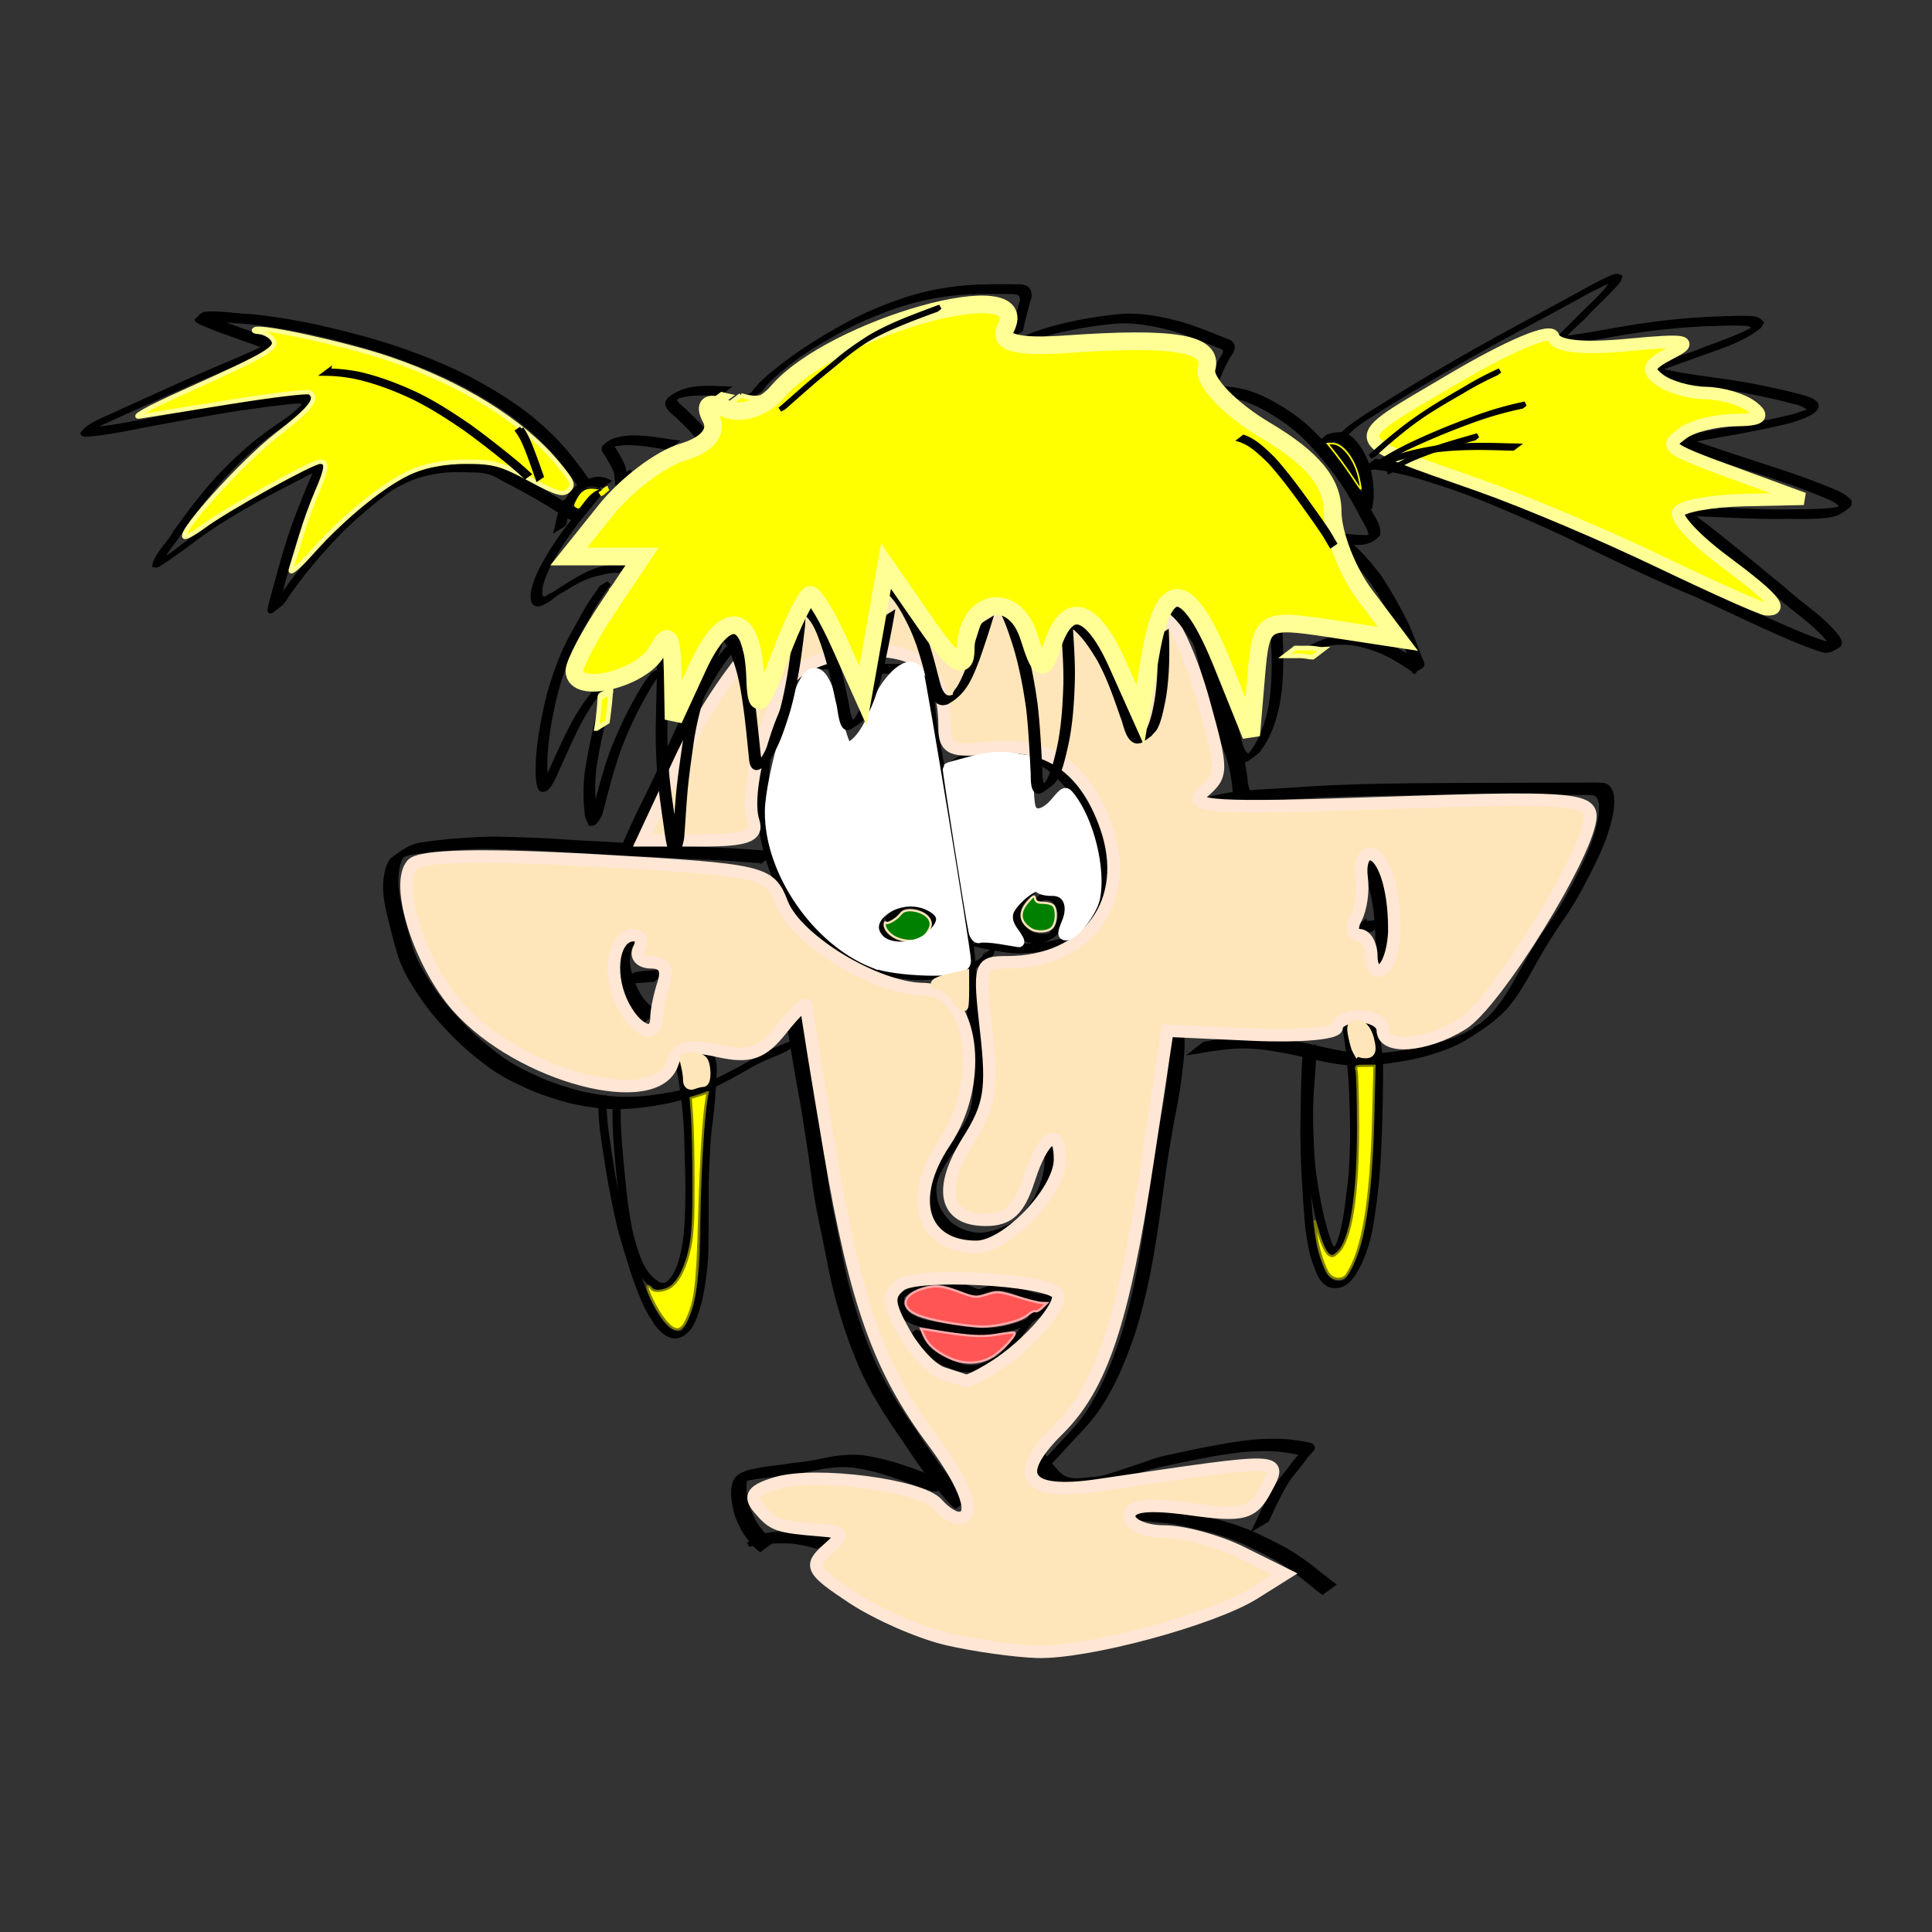 <svg xmlns="http://www.w3.org/2000/svg" viewBox="0 0 120 120" version="1.0"><rect x="0" y="0" width="120" height="120" fill="#333333" stroke="none"/><path d="M57.772 41.94c.05.424.065.852.1 1.281.054.554.1 1.107.17 1.656.064.563.179 1.116.283 1.67.11.583.21 1.167.324 1.745.125.633.245 1.266.35 1.905.1.688.204 1.376.324 2.059.12.693.234 1.39.359 2.084.12.713.239 1.426.344 2.139.14.733.239 1.466.314 2.209.064.733.15 1.46.194 2.199.015.548.04 1.092.095 1.64.045.33.06.658.115.987.054.274.114.554.17.833.054.329.069.668.084 1.007.02.379.03.758.04 1.137a8.75 8.75 0 01-.04 1.251 4.507 4.507 0 01-.26 1.267c-.189.488-.483.902-.762 1.316-.314.449-.648.868-.973 1.301-.314.45-.613.918-.832 1.446-.195.47-.18.958-.085 1.456.12.589.439 1.027.813 1.416.508.459 1.117.683 1.745.763.708.04 1.376-.204 2.024-.498.648-.35.773-.504 1.341-1.222.494-.668.803-1.45.968-2.304.094-.518.025-1.027-.07-1.535l.439-.284c.09.513.164 1.027.07 1.55-.165.858-.47 1.646-.963 2.314a6.594 6.594 0 01-2.194 1.805c-.653.294-1.321.533-2.029.488-.633-.084-1.242-.314-1.755-.773-.379-.393-.703-.842-.823-1.43-.095-.504-.12-.998.075-1.481.22-.529.514-.998.833-1.451.319-.434.658-.853.967-1.302.284-.408.578-.822.768-1.306.144-.399.234-.818.26-1.256.039-.42.069-.833.044-1.252a43.28 43.28 0 00-.04-1.137 9.702 9.702 0 00-.085-1.002c-.055-.28-.114-.553-.17-.833-.06-.324-.069-.658-.114-.987-.055-.548-.075-1.097-.095-1.645-.04-.738-.124-1.466-.19-2.199a27.235 27.235 0 00-.308-2.204c-.11-.713-.23-1.43-.35-2.139-.124-.698-.239-1.39-.358-2.089a70.405 70.405 0 01-.324-2.054 58.064 58.064 0 00-.35-1.9c-.114-.583-.214-1.167-.323-1.75-.105-.553-.22-1.107-.285-1.67-.07-.554-.114-1.102-.17-1.656-.04-.428-.054-.857-.104-1.281l.439-.284z" stroke="#000" stroke-width=".291"/><path d="M58.904 47.594c.448-.374.942-.623 1.46-.813a6.304 6.304 0 011.756-.349 6.243 6.243 0 012.034.27c.703.189 1.311.583 1.875 1.091.593.559 1.097 1.237 1.535 1.96.414.713.708 1.496.958 2.298.21.723.269 1.476.279 2.234a4.886 4.886 0 01-.31 2.01 4.37 4.37 0 01-1.216 1.535c-.688.574-1.44.868-2.258 1.052-.624.15-1.267.19-1.9.185-.534-.03-1.057-.12-1.586-.215-.289-.05-.578-.114-.867-.18l.424-.318c.289.065.573.134.867.184.524.095 1.047.185 1.576.21a8.106 8.106 0 001.9-.185c.328-.075.658-.15.972-.284.1-.04.2-.095.299-.14.095-.055.184-.124.284-.164.06-.025-.105.075-.155.11a4.345 4.345 0 001.217-1.526c.254-.633.349-1.297.32-2-.01-.753-.066-1.5-.275-2.218-.25-.803-.544-1.586-.952-2.294-.44-.723-.943-1.396-1.531-1.954-.569-.504-1.177-.893-1.87-1.082-.668-.19-1.346-.295-2.034-.265a6.33 6.33 0 00-1.755.364c-.115.04-.334.12-.449.17-.065.03-.24.15-.19.095.384-.47.3-.135.045-.04l-.453.259z" stroke="#000" stroke-width=".291"/><path d="M56.306 41.656c-.399.064-.798.054-1.202.044a20.12 20.12 0 01-1.815-.1 17.689 17.689 0 00-1.85-.159c-.593-.06-1.126.125-1.655.424-.084.055-.18.085-.249.165-.045.06.214-.165.19-.09-.045.114-.165.154-.245.244-.085.095-.16.2-.24.304-.214.3-.268.42-.458.748-.489.903-.718 1.935-.917 2.967-.23 1.187-.294 2.393-.27 3.605.025 1.181.255 2.323.589 3.43.339 1.057.842 2.014 1.436 2.897.568.818 1.266 1.48 1.99 2.094.692.603 1.495.987 2.283 1.376.832.41 1.73.599 2.617.743.838.115 1.67.07 2.503-.045.584-.065 1.142-.244 1.68-.488.115-.075.783-.394.1-.015-.174.094.22-.175.344-.33.015-.034.03-.07.045-.11l.444-.268c-.015.04-.025.08-.04.12-.344.443-.842.692-1.301.932-.544.239-1.102.419-1.68.478-.833.11-1.67.155-2.508.035-.893-.144-1.785-.334-2.618-.748-.793-.389-1.596-.777-2.294-1.38-.723-.614-1.42-1.282-1.984-2.1-.598-.887-1.102-1.85-1.441-2.907-.34-1.112-.568-2.258-.593-3.44-.025-1.212.035-2.423.269-3.61.194-1.032.424-2.07.907-2.972.484-.867 1.022-1.53 1.85-1.964.529-.294 1.072-.474 1.665-.409.619.015 1.232.075 1.85.155.604.064 1.207.1 1.815.104.404.005.808.01 1.207-.054l-.424.324z" stroke="#000" stroke-width=".291"/><path d="M55.174 56.295c-.164.174-.533.11.07-.055.06-.015-.085.09-.13.14-.12.144-.124.174-.224.343-.204.404-.22.793-.02 1.197.324.439.788.633 1.261.738a2.486 2.486 0 001.591-.32c-.075.04-.18.205-.224.12-.045-.08.124-.124.184-.199a1.69 1.69 0 00.35-.907c-.05-.484-.37-.733-.724-.908a1.73 1.73 0 00-1.271-.09c.104-.094-.459.26-.344.195.09-.055.17-.145.274-.17.105-.03-.195.19-.379.394-.025.04-.05.08-.08.115l-.449.264c.03-.04.055-.075.08-.115.374-.438.813-.792 1.312-1.007.433-.12.867-.094 1.281.105.364.184.683.444.738.942-.06.808-.583 1.232-1.157 1.59a2.512 2.512 0 01-1.6.305c-.479-.11-.953-.31-1.277-.758-.204-.414-.194-.808.01-1.226a2.29 2.29 0 011.147-1.018l-.419.325zM63.994 55.537c-.374.244-.379.01-.01-.035.08-.01-.12.104-.18.16-.159.159-.199.229-.338.413-.324.494-.28.982.025 1.461.369.484.857.633 1.39.623.086-.015.744-.14.734-.309 0-.095-.185.185-.225.105-.044-.085.12-.145.17-.22.05-.08.09-.164.13-.244.234-.498.194-.942-.08-1.391-.304-.409-.668-.384-1.072-.24-.055.026-.11.05-.165.08l.414-.334c.055-.02.11-.044.165-.07.414-.144.783-.149 1.092.27.274.459.324.912.09 1.42-.36.679-.998 1.143-1.67 1.252-.54 0-1.033-.16-1.407-.643-.304-.488-.364-.992-.04-1.5.38-.51.848-.913 1.396-1.132l-.419.334zM49.625 62.986c.104.573.194 1.156.284 1.735.15.947.32 1.895.489 2.837.174.982.334 1.97.483 2.962.15.927.274 1.86.4 2.792.134.972.333 1.934.533 2.892.19.912.364 1.83.558 2.742.21.972.479 1.93.783 2.867.289.922.633 1.82 1.012 2.697.374.843.813 1.646 1.291 2.413.424.713.893 1.377 1.362 2.045.398.633.827 1.236 1.261 1.84.359.503.738.987 1.132 1.45.244.265.473.539.728.788.02.005.04.015.06.025l-.644.469c-.02-.015-.044-.025-.064-.04-.25-.25-.484-.523-.718-.793a20.324 20.324 0 01-1.137-1.456 47.866 47.866 0 01-1.262-1.84c-.463-.668-.932-1.336-1.356-2.049a19.723 19.723 0 01-1.291-2.423 27.384 27.384 0 01-1.017-2.702 28.912 28.912 0 01-.783-2.867c-.2-.913-.37-1.83-.559-2.743-.199-.962-.398-1.92-.538-2.891-.125-.933-.25-1.87-.399-2.798-.145-.987-.304-1.974-.479-2.961-.174-.943-.339-1.885-.493-2.832-.09-.579-.18-1.157-.294-1.73l.658-.43zM64.373 91.356c.324-.31.629-.638.938-.967.429-.489.882-.953 1.321-1.436a10.69 10.69 0 001.222-1.62 17.01 17.01 0 001.027-1.99c.324-.733.593-1.49.852-2.254.29-.887.514-1.8.728-2.712a41.89 41.89 0 00.569-3.062c.16-.977.284-1.959.423-2.941.115-.873.24-1.75.38-2.623.139-.818.279-1.64.438-2.453.145-.713.254-1.436.344-2.159.065-.548.135-1.092.155-1.645 0-.334.03-.683-.115-.983l.653-.438c.145.309.12.658.12 1.002-.02.553-.09 1.102-.155 1.655-.09.723-.204 1.446-.349 2.16-.16.812-.299 1.635-.438 2.452-.14.873-.265 1.75-.38 2.628-.139.977-.264 1.96-.423 2.937a48.136 48.136 0 01-.569 3.066c-.214.912-.433 1.825-.723 2.712a26.64 26.64 0 01-.852 2.26 16.753 16.753 0 01-1.022 1.998A10.624 10.624 0 0167.3 88.57c-.439.484-.892.942-1.321 1.436-.304.324-.608.653-.928.962l-.678.39z" stroke="#000" stroke-width=".291"/><path d="M47.281 53.467c-.683-.04-1.36-.094-2.044-.14-1.002-.069-2.01-.094-3.016-.149-1.028-.07-2.055-.12-3.082-.16-.982-.054-1.964-.119-2.947-.164-.962-.045-1.924-.12-2.886-.17-.993-.05-1.99-.08-2.982-.104-.957-.01-1.91.07-2.867.135-.633.074-1.271.134-1.905.239-.354-.035-1.685.818-.483.055-.34.379-.42.897-.464 1.416-.045.718.1 1.416.264 2.099.19.803.394 1.6.633 2.383.305.938.813 1.745 1.337 2.523.578.863 1.251 1.626 1.954 2.339.693.722 1.451 1.34 2.229 1.924.708.519 1.476.903 2.249 1.257.693.334 1.416.563 2.139.787.688.215 1.39.34 2.099.44.753.114 1.52.104 2.278.064.743-.06 1.476-.18 2.21-.32a13.001 13.001 0 001.994-.583c.648-.239 1.266-.583 1.884-.907.599-.314 1.177-.673 1.775-.982.454-.215.913-.41 1.376-.599.165-.074.325-.154.484-.239l-.623.494c-.16.085-.32.164-.484.24-.459.189-.917.378-1.366.592-.598.315-1.177.674-1.775.983-.618.324-1.237.663-1.89.907a13.39 13.39 0 01-1.994.578c-.733.14-1.466.255-2.209.31-.763.04-1.526.045-2.283-.07-.708-.1-1.412-.225-2.1-.444-.723-.224-1.446-.454-2.139-.793-.777-.354-1.545-.743-2.253-1.266-.778-.584-1.536-1.207-2.229-1.93-.708-.718-1.381-1.48-1.96-2.343-.528-.783-1.037-1.59-1.346-2.533-.239-.783-.443-1.58-.633-2.383-.17-.688-.319-1.391-.28-2.114.046-.524.12-1.047.445-1.446.588-.414 1.097-.828 1.785-.923.633-.1 1.266-.16 1.9-.23.952-.064 1.904-.139 2.861-.129.997.025 1.99.055 2.987.105.962.055 1.924.125 2.887.17.982.044 1.96.114 2.941.169 1.028.04 2.055.09 3.082.155 1.007.054 2.014.08 3.021.15.688.044 1.371.099 2.06.124l-.634.483zM74.884 49.688c.449-.105.892-.21 1.341-.29.858-.139 1.715-.194 2.578-.248.952-.045 1.904-.12 2.857-.175.997-.06 2-.095 2.996-.125 1.013-.025 2.03-.04 3.047-.054 1.007-.01 2.014-.015 3.021-.02.943-.005 1.88-.01 2.822-.01.868-.005 1.73-.005 2.598-.005.673-.005 1.351-.005 2.024-.005.43.005.863-.02 1.292.01.379-.005.543.244.638.648.08.623-.065 1.231-.22 1.825-.204.743-.503 1.446-.822 2.129a36.552 36.552 0 01-1.062 2.064 19.128 19.128 0 01-1.122 1.78 32.618 32.618 0 00-1.102 1.725c-.359.608-.703 1.232-1.052 1.845-.369.638-.768 1.251-1.236 1.795-.728.773-1.596 1.336-2.458 1.87-.718.443-1.496.713-2.28.947-.827.25-1.67.394-2.517.509a11.85 11.85 0 01-2.483.12c-.858-.07-1.7-.27-2.543-.455a27.639 27.639 0 00-2.623-.503 10.116 10.116 0 00-2.393-.035c-.548.075-1.097.13-1.64.244-.245.04-.125.02-.36.055l.624-.484c.234-.034.115-.014.364-.06.539-.104 1.087-.159 1.63-.234.798-.074 1.6-.065 2.394.045.882.13 1.76.294 2.627.509.843.184 1.68.379 2.538.444.828.044 1.656.005 2.478-.12.848-.12 1.69-.264 2.518-.514.783-.239 1.556-.513 2.274-.957.114-.07.214-.234.344-.214.12.02-.215.289-.32.219s.205-.15.305-.23c.299-.234.588-.488.852-.772.474-.539.873-1.147 1.242-1.785.349-.613.693-1.237 1.047-1.845.359-.588.718-1.172 1.107-1.73.399-.574.783-1.157 1.122-1.775.379-.673.733-1.356 1.062-2.06.319-.682.623-1.38.823-2.123.16-.584.304-1.182.229-1.8-.09-.394-.254-.604-.618-.599-.43-.025-.853-.005-1.282-.015h-2.02c-.867 0-1.73.005-2.597.005-.937 0-1.88.005-2.817.01-1.007.005-2.014.01-3.026.025-1.013.01-2.03.025-3.042.055-1.002.025-2 .06-2.996.12-.953.06-1.905.13-2.857.174-.863.055-1.726.115-2.583.26-.454.084-.903.189-1.351.304l.628-.494z" stroke="#000" stroke-width=".291"/><path d="M85.474 53.413c.195.548.32 1.121.449 1.695.18.783.26 1.585.294 2.398.02.603.015 1.217-.05 1.82-.01.055-.025.11-.035.165l-.663.408c.01-.05.025-.104.04-.154.07-.603.07-1.217.055-1.825-.03-.803-.11-1.606-.29-2.388-.129-.569-.254-1.137-.458-1.676l.658-.443z" stroke="#000" stroke-width=".291"/><path d="M84.736 57.337c.344.01.683-.035 1.022-.08l-.628.483c-.339.045-.683.08-1.022.085l.628-.488zM39.408 58.344c-.354.399-.428.937-.423 1.486.084.777.364 1.475.748 2.099.249.384.578.668.897.962l-.643.454c-.32-.3-.648-.589-.893-.973-.389-.633-.673-1.34-.758-2.124-.015-.553.05-1.097.394-1.515l.678-.39z" stroke="#000" stroke-width=".291"/><path d="M39.398 60.548c.454-.1.918-.125 1.382-.15.284-.035.144-.02.408-.04l-.628.484c-.26.015-.124.005-.404.035-.463.03-.932.054-1.39.154l.632-.483zM55.708 80.71a7.405 7.405 0 011.161-.817 3.25 3.25 0 011.406-.414c.46-.025.888.135 1.317.295.274.11.553.214.832.324.155.07.295.13.464.11.244-.08.479-.19.723-.27.314-.11.633-.105.952-.05.36.055.698.2 1.038.34a4.45 4.45 0 001.086.293c.24.03.48.045.718.06.15 0 .255.02.16.21-.2.294-.469.498-.738.698a7.35 7.35 0 01-1.306.768 7.223 7.223 0 01-1.232.393c-.394.09-.793.14-1.191.145-.41.02-.823-.03-1.227-.07a18.82 18.82 0 01-1.167-.174c-.404-.08-.807-.145-1.211-.225a3.011 3.011 0 01-1.087-.379c-.26-.14-.444-.368-.579-.658-.06-.14-.045-.289-.035-.438l.22-.14c-.01.15-.025.294.035.429.134.289.314.513.573.653.34.194.708.319 1.087.379.399.08.808.144 1.207.22.389.069.777.129 1.166.174.41.04.818.09 1.227.07a5.69 5.69 0 001.192-.15c.413-.1.832-.214 1.231-.394.32-.15.613-.324.913-.509a.295.295 0 01-.04.03c.264-.194.538-.398.738-.688.1-.184-.005-.18-.145-.184-.24-.015-.479-.03-.718-.06a4.391 4.391 0 01-1.087-.294c-.339-.14-.678-.29-1.037-.34-.32-.054-.638-.054-.952.056-.245.08-.479.194-.723.264-.17.015-.314-.04-.469-.11-.28-.11-.553-.22-.833-.324-.423-.164-.852-.319-1.311-.294-.489.035-.962.17-1.406.419-.234.14-.474.294-.728.523l-.224.13z" stroke="#000" stroke-width=".291"/><path d="M57.039 82.68c.07.344.26.614.449.883.249.329.583.553.912.753.354.184.718.339 1.087.469.354.144.718.174 1.087.14.369-.046.713-.18 1.047-.36.404-.224.36-.19.643-.434.265-.244.489-.533.708-.832.19-.31.404-.589.624-.868a4.81 4.81 0 00.478-.713l.225-.135c-.145.255-.3.5-.48.718-.218.28-.433.559-.622.868-.215.3-.444.588-.703.838a5.85 5.85 0 01-1.082.723c-.334.18-.678.314-1.047.354-.37.03-.733.005-1.087-.14a9.076 9.076 0 01-1.087-.474c-.334-.2-.668-.428-.923-.757-.184-.27-.379-.539-.448-.888l.219-.145zM81.6 65.12c.01.663-.04 1.326-.09 1.984a24.653 24.653 0 00-.09 2.847c.025.883.06 1.76.145 2.638.095.748.214 1.49.364 2.228.13.639.28 1.272.469 1.89.124.294.21.878.538.933.035-.02.105-.015.105-.06 0-.04-.11.08-.105.04.005-.07.08-.105.115-.165.04-.07.07-.145.105-.22.1-.249.124-.358.204-.628.234-.897.334-1.834.449-2.762.15-1.077.174-2.169.194-3.26a69.986 69.986 0 00-.07-2.897c-.034-.818-.12-1.636-.199-2.449-.07-.533-.135-1.067-.26-1.585l.22-.145c.125.519.19 1.057.254 1.59.08.813.165 1.631.2 2.449.05.967.065 1.934.075 2.902-.025 1.087-.045 2.179-.2 3.26-.115.928-.21 1.865-.444 2.763-.164.568-.319 1.117-.852 1.326-.34-.075-.419-.643-.549-.947a18.746 18.746 0 01-.463-1.895c-.15-.733-.27-1.48-.364-2.229a35.8 35.8 0 01-.145-2.637c-.025-.953 0-1.905.09-2.852.045-.658.095-1.317.085-1.975l.219-.144z" stroke="#000" stroke-width=".291"/><path d="M81.27 65.439c-.059.623-.074 1.246-.094 1.87-.025.972-.035 1.94-.05 2.911.015.903.035 1.805.08 2.703.05.798.095 1.595.165 2.393.035.703.15 1.391.279 2.074.095.524.279 1.007.473 1.486.14.34.345.603.639.758.264.105.533.085.797-.015.055 0 .285-.344.47-.693.273-.479.463-1.007.637-1.54.2-.674.314-1.377.404-2.08.115-.778.205-1.56.27-2.348.064-.838.1-1.68.134-2.523.025-.828.04-1.65.055-2.478.01-.688.04-1.376-.01-2.064a8.727 8.727 0 00-.284-1.696c-.1-.354-.27-.608-.544-.773l.21-.154c.279.17.453.429.553.783.15.553.244 1.117.28 1.7.054.688.02 1.376.014 2.064-.015.828-.03 1.655-.06 2.478-.03.843-.064 1.685-.134 2.523a36.91 36.91 0 01-.264 2.353c-.09.704-.205 1.407-.404 2.08-.17.533-.36 1.067-.633 1.54-.23.44-.484.783-.903.993-.264.094-.533.114-.803.005-.294-.155-.498-.424-.638-.768-.2-.479-.384-.963-.479-1.491-.13-.683-.239-1.371-.274-2.074-.07-.798-.114-1.596-.164-2.394-.05-.897-.065-1.8-.08-2.702.01-.972.025-1.945.05-2.912.015-.623.03-1.246.09-1.87l.219-.14zM38.406 68.405c-.015.718.01 1.436.05 2.15.065 1.022.165 2.039.274 3.056.09.927.21 1.85.394 2.762.175.743.38 1.49.693 2.169.27.544.629.977 1.117 1.242.469.154.668-.105.947-.49.404-.667.564-1.46.684-2.248.134-.987.134-1.994.154-2.991-.005-1.013-.04-2.025-.065-3.032a24.624 24.624 0 00-.194-2.712c-.085-.643-.15-1.292-.304-1.915-.075-.284-.035-.144-.125-.404l.214-.15c.095.265.05.125.13.41.15.628.22 1.271.304 1.914.105.903.185 1.81.19 2.718.025 1.012.06 2.019.065 3.031-.015.997-.02 2.004-.15 2.997-.12.787-.28 1.585-.678 2.253-.34.469-.828.958-1.386.773-.484-.27-.848-.703-1.117-1.246-.32-.683-.519-1.431-.693-2.18a26.882 26.882 0 01-.394-2.762 69.547 69.547 0 01-.274-3.056 30.834 30.834 0 01-.055-2.149l.22-.14z" stroke="#000" stroke-width=".291"/><path d="M37.519 68.26c.005.604.045 1.212.11 1.81.13.948.274 1.89.428 2.833.165.927.35 1.845.549 2.762.2.883.478 1.74.743 2.603.229.783.508 1.54.822 2.283a7.64 7.64 0 00.928 1.626c.259.319.538.563.907.638.175.025.38.03.524-.11.025-.03-.105.08-.09.045.02-.06.08-.09.12-.134.304-.4.453-.913.603-1.416.184-.679.29-1.382.374-2.09.11-.812.11-1.63.115-2.453.005-.837 0-1.675 0-2.513-.005-.757.04-1.515.074-2.273a23.73 23.73 0 01.15-1.875c.08-.563.135-1.127.184-1.695.04-.514.065-1.027.09-1.546.01-.369.005-.718-.174-1.032-.195-.3-.464-.409-.768-.484-.04 0-.08 0-.12.005l.21-.164h.124c.3.08.574.194.768.493.184.32.19.669.18 1.043-.025.518-.05 1.032-.09 1.55-.05.564-.105 1.132-.185 1.695a23.358 23.358 0 00-.15 1.875c-.034.753-.084 1.51-.074 2.269 0 .837 0 1.675-.005 2.513-.005.822-.005 1.645-.11 2.458-.085.703-.19 1.41-.374 2.089-.15.504-.299 1.017-.598 1.421-.274.314-.603.558-.992.489-.37-.085-.648-.33-.908-.649a7.802 7.802 0 01-.927-1.63 21.463 21.463 0 01-.823-2.284c-.264-.862-.543-1.72-.743-2.607a64.382 64.382 0 01-.548-2.763c-.155-.942-.3-1.884-.434-2.832a21.903 21.903 0 01-.115-1.81l.225-.14zM58.236 92.488c-.33.005-.649-.115-.963-.224-.443-.15-.882-.33-1.331-.49-.479-.164-.967-.318-1.456-.458a13.73 13.73 0 00-1.47-.299c-.484-.065-.973-.04-1.457.015-.468.04-.927.155-1.386.244-.473.095-.952.16-1.43.21-.454.065-.903.13-1.352.184-.344.03-.678.095-1.017.16-.18.055-.374.055-.544.134-.244.13-.349.19.554-.374.015-.015-.035.03-.045.05-.065.11-.08.26-.1.39-.055.418.005.832.095 1.236.075.438.26.822.459 1.196.164.324.384.589.608.853.135.174.29.324.459.449l-.643.463a2.523 2.523 0 01-.464-.458c-.225-.265-.444-.539-.608-.863-.2-.379-.39-.768-.464-1.212-.09-.408-.155-.827-.11-1.251.095-.588.264-.743.888-.977.174-.06.364-.075.543-.12.334-.07.673-.13 1.017-.16.449-.054.898-.12 1.346-.184.48-.05.958-.115 1.431-.21.46-.094.923-.204 1.392-.244.483-.05.972-.074 1.455-.005.5.075.988.18 1.476.304.489.14.973.295 1.456.464.444.155.883.34 1.331.484.315.105.634.224.968.21l-.638.483z" stroke="#000" stroke-width=".291"/><path d="M50.742 96.053c-.34-.1-.678-.18-1.023-.244-.508-.105-1.022-.095-1.54-.09-.454.01-.903.075-1.346.154-.235.045-.12.02-.34.065l.629-.488c.214-.04.104-.02.334-.06.449-.08.897-.14 1.351-.15.514-.005 1.032-.01 1.54.095.35.065.694.15 1.038.244l-.643.474zM71.264 93.8c.524.064 1.052.119 1.576.169.892.09 1.77.319 2.647.533.858.195 1.695.499 2.513.853.688.334 1.381.663 2.05 1.052.508.314 1.002.663 1.485 1.027.34.284.693.548 1.037.833.155.11.08.054.215.154l-.644.464c-.13-.1-.06-.05-.214-.16-.339-.284-.693-.553-1.032-.832a19.115 19.115 0 00-1.476-1.027c-.668-.39-1.361-.718-2.05-1.052-.817-.354-1.645-.654-2.502-.848-.878-.214-1.755-.444-2.653-.524-.528-.05-1.057-.11-1.585-.16l.633-.483zM78.02 94.806c.19-.389.369-.787.558-1.176a12.12 12.12 0 01.848-1.491c.264-.37.563-.708.838-1.072.144-.215.314-.414.488-.598.12-.115.15-.17-.01-.225a8.464 8.464 0 00-1.052-.19c-.558-.084-1.117-.074-1.675-.054-.618.005-1.232.095-1.84.18-.553.074-1.102.179-1.65.289-.544.1-1.087.209-1.626.329-.553.124-1.111.219-1.66.384-.553.184-1.102.388-1.66.563-.444.16-.888.304-1.342.439a3.706 3.706 0 01-.987.18c-.309.024-.613.079-.922.084-.284 0-.569-.035-.833-.155-.289-.13-.503-.388-.723-.633a4.253 4.253 0 01-.498-.643l-.06-.09.648-.448.06.09c.15.234.314.443.498.637.215.24.424.5.713.619.265.114.544.144.823.14.31-.01.618-.06.922-.085.335-.015.664-.085.988-.185.443-.135.892-.28 1.331-.439.558-.174 1.107-.379 1.66-.563.549-.155 1.107-.254 1.666-.379.538-.12 1.082-.23 1.62-.33.549-.104 1.097-.213 1.65-.288.614-.085 1.227-.17 1.845-.175.559-.015 1.122-.025 1.68.06.36.045.714.1 1.068.19.154.07.194.179.044.304-.18.19-.349.379-.498.603-.27.364-.569.703-.838 1.067-.324.469-.598.967-.847 1.486-.19.389-.374.783-.554 1.171l-.673.404zM38.77 52.55c.31-.728.638-1.44.977-2.149.5-1.012 1.003-2.024 1.461-3.066.414-.953.838-1.895 1.287-2.827a26.03 26.03 0 011.346-2.429c.524-.852 1.162-1.585 1.805-2.303.808-.883 1.705-1.64 2.593-2.408.917-.808 1.894-1.511 2.887-2.19 1.151-.787 2.293-1.59 3.49-2.283 1.057-.588 2.169-1.027 3.295-1.39 1.192-.37 2.409-.57 3.635-.699 1.192-.095 2.384-.065 3.565.155 1.222.279 2.384.812 3.5 1.44.978.574 1.89 1.262 2.783 1.99.703.598 1.31 1.326 1.89 2.08.458.602.862 1.25 1.186 1.964.274.573.484 1.181.658 1.81.17.603.3 1.221.454 1.83.15.583.309 1.161.474 1.735.144.473.284.952.428 1.43.135.44.31.853.459 1.287.125.349.21.713.28 1.077.05.274.089.548.124.828.02.16.02.324.075.473.045.125.08.26.11.384.02.075.04.145.054.22.01.034.02.07.025.104.005.06.005.125.01.185l-.663.429c-.005-.06-.005-.12-.01-.18-.005-.035-.015-.07-.02-.105-.02-.07-.035-.144-.055-.214-.03-.13-.06-.26-.11-.379-.054-.155-.06-.324-.08-.489-.03-.279-.069-.553-.119-.822a8.501 8.501 0 00-.27-1.077c-.149-.43-.323-.848-.463-1.287-.144-.478-.279-.957-.424-1.436a49.32 49.32 0 01-.473-1.735c-.16-.608-.285-1.226-.459-1.83a10.874 10.874 0 00-.648-1.8 10.223 10.223 0 00-1.182-1.964c-.573-.748-1.182-1.47-1.88-2.07-.887-.727-1.8-1.42-2.772-1.989-1.117-.628-2.273-1.156-3.495-1.43-1.182-.215-2.373-.24-3.56-.145-1.227.134-2.443.334-3.63.703-1.127.369-2.239.812-3.296 1.4-.997.58-1.077.63-2.228 1.432-.993.678-1.97 1.376-2.892 2.184-.883.768-1.775 1.52-2.583 2.398-.648.718-1.286 1.446-1.81 2.299a25.945 25.945 0 00-1.346 2.423 80.44 80.44 0 00-1.291 2.827c-.46 1.042-.963 2.054-1.461 3.066a43.61 43.61 0 00-.963 2.14l-.668.403z" stroke="#000" stroke-width=".291"/><path d="M58.834 101.807c-1.685-.39-4.333-1.55-5.884-2.573-2.547-1.685-2.702-1.965-1.59-2.957 1.127-1.007 1.097-1.112-.384-1.231-2.697-.22-2.942-.31-3.824-1.347-.663-.782-.42-1.136 1.097-1.585 2.428-.713 8.99.14 9.977 1.306.408.474.997.863 1.31.863 1.163 0 .514-1.96-1.57-4.752-3.345-4.472-4.816-8.6-6.412-17.94-.807-4.751-1.47-8.855-1.47-9.124s-.684.374-1.521 1.426c-1.227 1.55-1.985 1.815-3.95 1.381-1.829-.404-2.532-.214-2.851.768-.997 3.062-9.474.828-13.328-3.51-2.338-2.633-3.919-7.554-2.837-8.83.484-.569 4.398-.653 11.458-.255 10.446.599 10.74.664 11.518 2.668.882 2.284 5.848 5.29 8.775 5.32 3.071.03 3.864 5.719 1.326 9.508-2.343 3.506-1.436 6.502 1.97 6.502 1.89 0 5.195-3.45 5.195-5.43 0-2.149-1.067-1.47-1.93 1.222-.618 1.92-1.26 2.528-2.687 2.528-2.563 0-2.976-1.91-1.072-4.936 1.351-2.15 1.516-3.166 1.107-6.791-.464-4.129-.424-4.268 1.286-4.268 5.031 0 7.789-3.79 6.148-8.447-1.286-3.65-3.655-5.27-7.14-4.876-2.413.27-2.877.07-2.877-1.231 0-3.366-1.35-4.807-4.517-4.807-1.67 0-3.744.583-4.612 1.296-1.65 1.357-3.41 7.31-2.757 9.314.299.913-.434 1.177-3.241 1.177h-3.625l2.259-4.841C47.59 35.762 58.54 29.45 66.8 33.159c4.054 1.82 6.457 4.976 7.973 10.461 1.182 4.278 1.182 4.522-.06 5.59-1.082.932.768 1.036 11.388.663 10.92-.384 12.68-.275 12.68.807 0 2.13-5.874 11.658-7.973 12.934-2.293 1.396-4.921 1.59-4.921.364 0-.464-.643-.843-1.431-.843s-1.431.31-1.431.683-2.368.574-5.26.44l-5.256-.24-1.226 8.077c-1.526 10.032-2.857 14.026-5.57 16.713-2.921 2.887-2.014 4.119 2.543 3.44 11.583-1.725 11.408-1.73 10.371.225-.832 1.57-1.386 1.72-4.716 1.256-2.608-.359-3.78-.224-3.78.44 0 .523.977.956 2.174.956s3.37.594 4.831 1.322l2.663 1.321-1.915 1.202c-2.607 1.625-10.405 3.724-13.482 3.624-1.376-.044-3.884-.398-5.57-.787zm2.887-16.898c2.194-1.376 4.442-3.994 3.944-4.582-.763-.892-8.746-1.306-9.748-.504-.803.644-.763 1.152.234 2.942.659 1.187 1.74 2.329 2.404 2.533.658.204 1.296.414 1.42.469s.913-.334 1.746-.858zM40.775 63.205c0-.424.194-1.371.433-2.104.29-.888.035-1.331-.757-1.331-.659 0-.998-.38-.753-.843s.094-.843-.34-.843c-1.226 0-1.635 2.224-.762 4.144.807 1.775 2.179 2.393 2.179.977zm45.83-5.52c0-2.582-.692-4.646-1.555-4.646-.374 0-.588.658-.478 1.47.114.808-.045 1.945-.354 2.523-.32.599-.23 1.052.2 1.052.413 0 .757.594.757 1.317 0 .718.319 1.077.713.793.394-.29.718-1.416.718-2.508z" stroke="#ffe6d5" stroke-width=".776" fill="#ffe6ba"/><path d="M55.792 58.304c-.448-.155-.842-.564-.842-.863 0-.124.035-.184.08-.13.1.115.708-.249.927-.558.31-.434 1.536-.17 1.79.39.1.223.08.383-.075.662-.339.604-1.047.793-1.88.499zM64 57.68c-.669-.448-.724-1.002-.16-1.655.339-.394.414-.429.449-.21.034.19.17.26.518.26.26 0 .539.08.623.18.23.269.185 1.082-.08 1.36-.264.285-.977.32-1.35.066z" stroke="#ffe6ba" stroke-width=".137" fill="green"/><path d="M58.75 82.127c-1.596-.28-2.354-.613-2.484-1.087-.105-.389.304-.778 1.047-.997.788-.235 1.192-.195 2.284.21.932.348 1.017.358 1.69.149.673-.205.778-.195 1.905.15.653.204 1.33.373 1.505.378l.315.005-.295.294c-.164.16-.349.255-.408.21-.065-.045-.27.06-.464.224-.439.384-1.88.748-2.882.733-.419-.005-1.416-.124-2.214-.269zM58.949 84.33c-.828-.388-1.302-.802-1.546-1.35l-.2-.454.49.08c2.447.403 3.245.458 4.242.289.569-.1 1.057-.155 1.082-.12.125.145-.808 1.147-1.39 1.491-.794.464-1.761.489-2.678.065z" stroke="#faa" stroke-width=".137" fill="#f55"/><path d="M41.258 81.962c-.513-.638-1.211-2.079-1.002-2.079.065 0 .155.07.2.15.12.23.807.174 1.196-.095.519-.359.977-1.296 1.217-2.488.164-.818.21-1.75.204-4.039 0-1.635-.04-3.48-.09-4.093l-.08-1.122.524-.164.524-.165-.07.394c-.195 1.192-.354 3.744-.454 7.344-.115 4.253-.234 5.226-.793 6.402-.359.758-.738.743-1.376-.045zM82.562 79.16c-.314-.369-.733-1.7-.827-2.627l-.08-.738.289.947c.16.524.404 1.042.553 1.157.235.18.305.17.604-.11.817-.758 1.256-3.515 1.251-7.888-.005-1.69-.045-3.21-.09-3.385-.08-.3-.044-.32.514-.32h.598l-.08 3.162c-.134 5.275-.643 8.326-1.65 9.822-.23.34-.783.33-1.082-.02z" stroke="olive" stroke-width=".137" fill="#ff0"/><path d="M54.361 59.525c-3.405-1.36-6.247-5.494-6.237-9.084.005-2.074 1.785-8.172 2.438-8.342.244-.064.683.858.977 2.05s.659 2.288.803 2.433c.554.553 1.8-.753 2.249-2.354.389-1.396 1.765-2.921 2.164-2.398.12.16 2.936 17.282 2.936 17.86 0 .474-4.033.349-5.33-.165zm3.625-1.136c1.052-.948 1.032-1.785-.05-2.364-2.193-1.171-5.105.963-3.5 2.568.763.763 2.598.658 3.55-.204z" stroke="#fff" stroke-width="1.237" fill="#fff"/><path d="M62.11 58.329c-.549-.09-1.122-.12-1.272-.065-.144.06-.314-.13-.374-.419-.239-1.177-1.65-10.101-1.605-10.146.025-.03.693-.22 1.486-.424.987-.26 1.76-.33 2.488-.215l1.057.16v1.301c0 .718.065 1.466.14 1.66.214.564.887.405 1.535-.363.588-.698.613-.703.937-.28 1.147 1.496 1.865 4.413 1.526 6.208-.16.863-1.311 2.358-1.81 2.358-.244 0-.24-.144.03-.792.464-1.102.045-2-.917-1.975-.364.01-.728-.085-.808-.204-.224-.34-1.715.892-1.885 1.55-.095.394.005.763.34 1.217.264.354.403.638.308.623-.094-.02-.623-.104-1.176-.194z" stroke="#fff" stroke-width=".618" fill="#fff"/><path d="M59.253 61.849c-.284-.364-.678-.658-.873-.658-.558 0-.17-.245.708-.439l.798-.18v.978c0 .538-.025.972-.06.967-.03-.01-.29-.31-.573-.668zM84.307 65.254c-.054-.09-.17-.493-.254-.887-.12-.559-.08-.723.17-.723.428 0 .738.414.872 1.167.09.483.025.613-.289.613-.22 0-.444-.075-.499-.17zM42.734 67.06c0-.225-.065-.644-.14-.933-.124-.464-.074-.509.504-.444.544.065.653.185.713.798.035.399-.03.723-.15.723s-.378.06-.573.134c-.24.095-.354.01-.354-.279z" stroke="#ffe6ba" stroke-width=".618" fill="#ffe6ba"/><path d="M41.278 40.36c.14.523.11 1.081.1 1.62-.03.977-.055 1.96-.07 2.936-.01 1.117.025 2.234.13 3.346.09.917.23 1.825.364 2.732.07.509.134 1.018.284 1.496-.13.115.125.06.095.085-.599.429-.35.23-.275-.284.08-.828.12-1.656.19-2.483.08-1.097.24-2.18.394-3.266.14-1.042.379-2.064.673-3.062.23-.777.498-1.535.773-2.293.164-.414.304-.848.478-1.257.155-.364.42-.847.843-.713.454.35.668 1.008.878 1.566.364 1.067.523 2.204.673 3.33.114.943.204 1.885.304 2.828.025.1.05.309.13.399.094.11.219-.02.214-.02-.354.194-.35.244-.125-.06.509-.783.813-1.715 1.107-2.628.31-1.012.509-2.064.678-3.116.11-.758.205-1.516.294-2.274.025-.344.015-.174.03-.498l.439-.28c-.015.325-.005.16-.03.504-.09.758-.184 1.52-.299 2.274-.17 1.057-.369 2.109-.678 3.121-.294.917-.593 1.845-1.097 2.638-.344.488-.962 1.141-1.097.219-.095-.942-.184-1.885-.3-2.827-.149-1.127-.303-2.259-.672-3.32-.205-.55-.42-1.212-.873-1.536-.234-.05-.15-.005.26-.295.024-.02-.04.035-.06.06-.07.105-.105.25-.17.36-.18.408-.319.842-.484 1.26a38.76 38.76 0 00-.782 2.294c-.294.992-.539 2.01-.678 3.057-.15 1.082-.31 2.164-.39 3.26-.07.828-.109 1.656-.179 2.484-.04.279-.254 1.4-.703.767-.144-.488-.21-.997-.28-1.505-.129-.913-.268-1.82-.358-2.738a34.094 34.094 0 01-.135-3.35c.02-.978.04-1.955.065-2.932.01-.539.04-1.092-.1-1.606l.44-.294zM50.527 37.811c.549.489.803 1.272 1.057 1.995.384 1.137.648 2.323.908 3.505.104.304.17 1.49.503 1.57.06.016.12-.02.18-.03-.075.046-.22.235-.215.14.005-.124.155-.17.22-.269.085-.115.154-.24.224-.369.26-.484.439-1.007.618-1.54.324-1.073.539-2.18.753-3.286.07-.374.135-.743.2-1.117l.438-.275c-.064.374-.13.748-.204 1.122-.22 1.107-.434 2.22-.753 3.291-.214.638-.543 1.775-1.047 2.189-.21.17-.434.294-.653.439-.065.005-.13.035-.19.015-.349-.12-.388-1.267-.503-1.596-.254-1.182-.519-2.368-.903-3.505-.254-.713-.508-1.496-1.062-1.97l.43-.309zM55.663 36.47c.558.549.937 1.282 1.296 2.01.534 1.081.853 2.268 1.157 3.46.14.478.264 1.38.838 1.406.084 0 .17-.035.254-.05.09-.06.204-.085.27-.18.029-.05-.17.05-.155-.004.044-.16.179-.265.259-.404.279-.474.483-.998.688-1.521.274-.783.538-1.57.778-2.368l.438-.27c-.244.803-.508 1.59-.782 2.374-.469 1.211-.808 2.094-1.91 2.692-.09.015-.175.05-.264.04-.574-.045-.698-.937-.843-1.431-.299-1.192-.618-2.378-1.152-3.46-.359-.723-.738-1.456-1.306-1.99l.434-.304zM62.454 37.298c.409.618.653 1.376.902 2.099.459 1.391.738 2.852.943 4.323.15 1.281.219 2.573.284 3.859.04.23-.06 1.311.344 1.261.06-.01.114-.05.17-.074-.08.045-.205.224-.235.124-.035-.104.14-.154.194-.244.07-.11.13-.224.185-.344.234-.509.364-1.062.499-1.616.319-1.37.408-2.792.453-4.208.02-1.107-.065-2.209-.14-3.305l.434-.28c.07 1.102.15 2.204.13 3.311-.04 1.421-.13 2.842-.444 4.218-.154.633-.379 1.795-.862 2.214-.2.175-.42.304-.629.459-.06.02-.12.06-.179.06-.424.005-.31-1.038-.349-1.297-.065-1.291-.13-2.583-.274-3.864-.21-1.466-.489-2.927-.953-4.313-.244-.718-.488-1.47-.907-2.079l.434-.304zM66.981 38.52c.698.513 1.202 1.296 1.675 2.074.629 1.126 1.062 2.378 1.496 3.62.195.448.314 1.425.858 1.51.074.01.144-.02.22-.03.069-.05.223-.05.213-.144-.01-.09-.214.13-.224.04-.015-.14.135-.24.185-.364.064-.15.12-.31.17-.464.139-.464.164-.633.258-1.112.185-1.067.23-2.159.215-3.246-.015-.558-.005-.284-.025-.813l.434-.279c.02.529.01.26.025.813.01 1.092-.035 2.184-.215 3.256-.095.468-.299 1.605-.603 1.95-.35.393-.509.473-.848.682-.08.01-.154.035-.23.02-.548-.11-.657-1.072-.857-1.535-.428-1.242-.857-2.493-1.49-3.615-.474-.773-.978-1.556-1.686-2.054l.429-.31zM72.83 37.477c.688.424 1.181 1.172 1.655 1.875.778 1.167 1.326 2.478 1.765 3.86.324 1.021.524 2.088.813 3.125.104.29.269.664.593.584.07-.015.264-.095.194-.09-.074.005-.144.06-.214.095.638-.753.987-1.71 1.232-2.718.249-1.176.279-2.393.254-3.6a87.518 87.518 0 00-.075-1.615l.439-.28c.025.54.05 1.078.065 1.616.025 1.212-.005 2.429-.255 3.61-.234 1.012-.583 1.97-1.216 2.733-.658.498-1.057.992-1.451-.05-.28-1.037-.479-2.104-.803-3.132-.434-1.376-.982-2.687-1.76-3.849-.474-.698-.972-1.446-1.665-1.855l.429-.309z" stroke="#000" stroke-width=".291"/><path d="M41.004 41.646c-.459.538-.813 1.181-1.167 1.815-.528.957-.987 1.969-1.386 3.011-.324.883-.578 1.8-.823 2.717-.134.46-.229.933-.374 1.392-.368.757-.638.732-.787 0a11.23 11.23 0 01-.005-2.588c.144-.962.339-1.915.553-2.862.105-.484.055-.244.155-.708l.438-.27c-.1.46-.05.225-.154.709-.22.942-.414 1.894-.559 2.862-.094.852-.1 1.715.01 2.572.02.115.05.29.105.404.015.025.075.04.055.06-.663.733-.33.264-.254.09.15-.454.244-.933.379-1.391.249-.918.503-1.835.827-2.728.4-1.037.858-2.049 1.381-3.011.354-.628.703-1.272 1.152-1.815l.454-.26zM37.454 42.548c.11-.07.21-.16.329-.21.06-.024-.105.09-.15.135a3.22 3.22 0 00-.184.185 10.26 10.26 0 00-.658.857c-.534.748-.963 1.59-1.361 2.444-.32.683-.624 1.37-.933 2.059-.12.279-.548 1.296-.932.952-.19-.504-.15-1.102-.14-1.64.05-1.072.23-2.13.449-3.166.23-1.142.588-2.24 1.012-3.296.35-.868.808-1.66 1.257-2.458a12.91 12.91 0 01.952-1.531c.184-.254.095-.125.27-.389l.443-.26c-.17.26-.08.13-.27.39-.348.483-.667.992-.957 1.525-.448.803-.907 1.591-1.256 2.459a18.81 18.81 0 00-1.022 3.29c-.215 1.037-.394 2.09-.444 3.156-.01.529-.045 1.122.14 1.61.174.12.094.04-.32.31-.03.02.055-.05.075-.08.13-.18.2-.409.3-.608.309-.688.618-1.376.937-2.06.404-.852.828-1.694 1.356-2.447.449-.624.883-1.207 1.526-1.561l-.42.334zM38.396 35.433c-.493-.02-.977.115-1.456.234-.733.18-1.39.589-2.044.993-.658.324-.543.513-1.41.857-.46.065-.4-.473-.35-.847.214-.908.698-1.686 1.147-2.449.558-.887 1.196-1.705 1.845-2.502.234-.28.468-.564.693-.853l.443-.26c-.229.29-.458.574-.693.858-.653.793-1.291 1.61-1.85 2.498-.448.758-.927 1.53-1.146 2.433-.05.354-.12.878.324.793.125-.05.429-.304.359-.18-.045.085-.284.2-.214.15.418-.279.827-.568 1.256-.822.658-.404 1.321-.813 2.054-.993.479-.12.972-.254 1.466-.234l-.424.324zM39.224 29.295c-.145.135-.31.265-.409.454-.553.868-.469-.12-.528-.389-.125-.374-.33-.698-.524-1.017-.075-.17-.3-.344-.234-.543.448-.5 1.032-.554 1.605-.609.738-.025 1.471.08 2.199.195.389.064.204.04.568.084l-.418.315c-.364-.05-.175-.02-.564-.085-.728-.115-1.46-.22-2.199-.19-.274.03-.548.06-.822.135-.055.015-.215.11-.17.06.085-.105.21-.16.32-.235l-.07.055c-.095.165.164.374.219.519.194.329.399.653.523 1.027.145.623.135.568-.374.972-.01.01.015-.02.02-.025.095-.2.26-.329.404-.468l.454-.255zM43.427 27.266c-.354-.504-.798-.912-1.226-1.326-.145-.21-.873-.599-.713-.987.025-.06.08-.1.12-.155.812-.653 1.72-.703 2.672-.688.543.025.279.015.798.03l-.414.314c-.519-.015-.255-.005-.798-.035-.439 0-.873 0-1.306.08a4.66 4.66 0 00-.38.09c-.109.034-.219.16-.323.114-.075-.03.134-.11.199-.164-.04.045-.1.08-.13.134-.18.354.574.778.698.968.43.418.878.827 1.237 1.326l-.434.299zM46.763 24.489c.463-.673 1.097-1.152 1.7-1.64 1.232-.973 2.548-1.786 3.884-2.533 1.237-.699 2.528-1.237 3.844-1.68 1.172-.395 2.374-.624 3.585-.749 1.022-.094 2.054-.094 3.082-.084.458.025 1.126-.135 1.067.633a28.775 28.775 0 00-.43 1.625l-.094.424-.444.274.095-.429c.13-.543.274-1.081.434-1.62.075-.733-.613-.558-1.042-.593-1.027-.01-2.05-.015-3.072.084a16.514 16.514 0 00-3.585.753c-1.316.444-2.602.983-3.839 1.68-1.047.589-2.094 1.187-3.046 1.965-.594.489-1.227.957-1.69 1.626l-.45.264zM63.376 21.143c.728-.354 1.491-.598 2.259-.808a25.833 25.833 0 013.939-.683c1.251-.11 2.483.14 3.694.46.868.248 1.71.592 2.553.926.39.185.928.195.643.818-.324.464-.563.987-.787 1.52-.08.2-.165.4-.26.59l-.443.269c.094-.19.18-.39.259-.594.224-.533.459-1.057.783-1.52.304-.594-.235-.584-.614-.773-.842-.34-1.68-.683-2.542-.933-1.212-.319-2.444-.563-3.69-.448-1.326.13-2.643.349-3.94.688-.772.214-1.54.458-2.268.822l.414-.334zM75.412 24.18c.658-.095 1.327.03 1.975.18 1.102.323 2.114.932 3.081 1.625 1.017.757 1.875 1.75 2.693 2.782.673.832 1.231 1.77 1.755 2.732.194.484.758 1.127.663 1.685-.509.584-1.132.534-1.77.494-.29-.025-.574-.055-.863-.085l.419-.319c.29.03.573.065.863.085.269.015.533.035.802.005.08-.005.245-.13.24-.035-.005.125-.17.145-.25.224-.035.035.075-.06.115-.09.125-.528-.469-1.216-.643-1.67-.524-.967-1.082-1.904-1.75-2.737-.813-1.032-1.67-2.02-2.688-2.772-.967-.688-1.98-1.297-3.081-1.616-.648-.144-1.321-.274-1.98-.154l.42-.334z" stroke="#000" stroke-width=".291"/><path d="M82.717 33.374c.444-.09.818.204 1.167.483.673.584 1.261 1.287 1.814 2.025.554.842 1.057 1.73 1.521 2.642.334.678.603 1.396.868 2.11.264.772.458.593-.265.997-.413-.29-.832-.554-1.261-.803a7.598 7.598 0 00-2.07-.798 4.903 4.903 0 00-2.013-.05c-.494.11-.963.314-1.426.534-.055.025-.105.045-.155.065l.414-.33c.05-.02.1-.044.154-.064.464-.215.933-.42 1.421-.524a5.012 5.012 0 012.02.06c.718.17 1.416.429 2.074.803.434.244.852.513 1.266.788-.653.538-.314.443-.379.204-.054-.204-.15-.389-.209-.593-.264-.718-.529-1.431-.868-2.11-.458-.912-.957-1.8-1.515-2.637-.549-.738-1.137-1.436-1.815-2.014-.354-.275-.723-.564-1.162-.46l.419-.328zM82.463 27.136c.269-.11.538-.15.817-.144.37.02.633.254.883.548.279.34.503.718.673 1.142.17.469.274.952.319 1.456.03.324.035.648-.005.972-.015.13-.035.26-.055.394l-.444.274c.02-.13.035-.259.055-.394.04-.319.04-.638.01-.962a5.383 5.383 0 00-.314-1.446 4.113 4.113 0 00-.668-1.137c-.25-.284-.514-.513-.878-.528-.279 0-.543.045-.807.154l.414-.329z" stroke="#000" stroke-width=".291"/><path d="M83.23 27.126c.753-.743 1.65-1.266 2.513-1.81 1.915-1.221 3.87-2.353 5.834-3.475 2.05-1.157 4.123-2.253 6.183-3.38.658-.354 1.306-.738 1.979-1.047.234-.11.603-.344.868-.215-.025.065-.035.145-.07.2-.115.19-.509.583-.623.703-.44.453-.893.887-1.337 1.331-.204.32-1.36 1.187-1.436 1.51-.01.03.035.046.055.066 1.252-.145 2.493-.4 3.735-.604 1.79-.309 3.59-.503 5.4-.593.713-.01 1.426-.07 2.139-.045.329.015.693-.025.922.284-.045.075-.07.17-.135.22-1.151.927-2.612 1.311-3.924 1.795-.728.274-1.466.513-2.189.797-.15.06-.289.16-.443.19-.085.02.144-.13.23-.145.029-.01.029.055.044.085 1.316.324 2.657.484 3.984.673 1.655.23 3.3.569 4.926.992.174.055.349.105.513.175 1.297.548-.802 1.167-1.221 1.296-1.855.474-3.74.773-5.614 1.107-.205.04-.823.145-1.072.234-.055.02-.21.115-.15.1.185-.05.35-.19.539-.204.124-.005.229.1.344.144.18.07.359.13.533.195 1.8.623 3.615 1.186 5.415 1.795.823.289 1.64.583 2.448.917.459.19.878.34 1.237.728-.01.075.025.17-.025.22-.205.199-.444.354-.688.478-.624.32-2.573.234-3.256.24-1.925.03-3.85-.105-5.774-.17.703-.419-.942.18-.718.085.155-.065.304-.18.469-.17.104.01.17.155.259.23.339.269.688.523 1.027.787 1.59 1.252 3.156 2.548 4.727 3.84 1.077.992 2.353 1.73 3.27 2.946.03.085.205.334.04.444-.214.14-.443.27-.683.324-.254.055-1.446-.444-1.67-.523-2.204-.903-4.348-1.98-6.522-2.957-2.383-.982-4.716-2.104-7.05-3.226-1.73-.853-3.495-1.62-5.26-2.363a42.778 42.778 0 00-4.089-1.496c-.972-.32-1.954-.584-2.956-.738-.304-.035-.609-.085-.913-.135l.42-.314c.298.055.602.1.907.135.997.164 1.979.424 2.951.748 1.376.433 2.743.927 4.084 1.5 1.765.748 3.525 1.521 5.255 2.374 2.329 1.127 4.662 2.248 7.04 3.23 2.18.978 4.328 2.05 6.537 2.937.409.15.848.32 1.271.43.135.034.324-.05.41.074.06.09-.11.185-.18.27-.08.099.468-.659-.015-.42-.903-1.221-2.184-1.959-3.251-2.951-1.57-1.297-3.136-2.593-4.737-3.834-.344-.26-.693-.514-1.037-.783-.095-.075-.294-.105-.274-.235.095-.588.778-.508 1.092-.518 1.92.075 3.839.21 5.764.18.748-.01 1.281-.006 2.024-.056.25-.02.494-.034.743-.08.17-.024.329-.124.503-.134.04 0-.393.34-.12-.065-.353-.394-.767-.548-1.216-.733a41.399 41.399 0 00-2.443-.917c-1.805-.613-3.62-1.182-5.425-1.79-.18-.065-.364-.12-.543-.19-.12-.044-.34 0-.354-.15-.06-.662 1.321-.672 1.51-.742 1.88-.33 3.765-.628 5.615-1.112.224-.075.444-.174.678-.22.025-.004-.04.11-.015.095.573-.349-.653-.737-.758-.728a40.759 40.759 0 00-4.921-.992c-1.341-.194-2.698-.339-4.019-.683-.174-.369-.124-.16.569-.553.817-.474 1.775-.574 2.617-.978.843-.309 1.69-.608 2.518-.977.205-.09.404-.204.608-.294.02-.01-.054.065-.04.045.05-.06.095-.12.145-.18-.204-.294-.598-.259-.897-.269-.708-.03-1.421.03-2.13.035-1.804.09-3.61.284-5.4.593-1.25.21-2.507.494-3.764.604-.025-.035-.08-.06-.074-.105.015-.11.354-.424.364-.439.359-.364.728-.718 1.082-1.087.698-.693 1.465-1.34 2.039-2.174-.245-.11-.623.125-.843.225-.668.309-1.311.688-1.964 1.042-2.06 1.122-4.134 2.214-6.178 3.375-1.964 1.122-3.924 2.259-5.849 3.486-.578.364-1.166.713-1.665 1.231l-.449.26zM37.314 30.203c-.483-.24-.952-.11-1.41.14.06-.026.189-.145.169-.08-.025.114-.145.16-.21.244-.204.274-.349.608-.488.937l-.444.265c.33-.768.673-1.317 1.386-1.696.464-.244.937-.364 1.426-.12l-.429.31z" stroke="#000" stroke-width=".291"/><path d="M35.44 30.98a6.677 6.677 0 00-.28.968c-.045.204-.08.409-.13.603l-.448.28c.055-.2.085-.404.135-.609a6.94 6.94 0 01.274-.967l.449-.274z" stroke="#000" stroke-width=".291"/><path d="M36.128 30.297c-.29-.453-.614-.872-.933-1.29-.633-.858-1.356-1.596-2.119-2.284-1.097-.968-2.298-1.74-3.525-2.439-1.48-.857-3.041-1.505-4.612-2.079-1.725-.633-3.49-1.087-5.26-1.5a35.488 35.488 0 00-4.617-.753c-.913-.005-1.845-.24-2.757-.115-.015.01-.075.05-.055.04.164-.085.319-.22.493-.26.065-.014.125.065.185.095.095.05.19.09.284.135.364.164.389.17.768.314.743.27 1.486.528 2.229.793.952.329.752.379-.185.987-1.406.643-2.837 1.232-4.248 1.85-1.595.708-3.186 1.43-4.777 2.149-.493.234-.997.434-1.475.708-.095.055-.374.18-.27.18 1.137-.04-.01-.26.469-.155 1.291-.09 2.568-.374 3.844-.614 1.636-.304 3.276-.608 4.916-.882a70.62 70.62 0 013.38-.474c.25.005 1.287-.254 1.457.035.025.045.01.105.015.155-.045.064-.08.134-.13.19-.284.328-.678.558-1.012.802-1.426 1.022.509-.374-1.017.723-1.182.838-2.259 1.86-3.286 2.942-.922 1.032-1.775 2.154-2.588 3.31-.264.514-1.136 1.391-1.246 1.955.568-.28.738-.459 1.366-.923a42.583 42.583 0 014.213-2.772c1.032-.598 2.094-1.142 3.151-1.69.145-.07 1.167-.658 1.242-.514.02.045 0 .105 0 .16a88.204 88.204 0 00-1.227 3.006c-.478 1.302-.847 2.648-1.211 3.994-.1.42-.23.828-.34 1.247-.024.11-.129.289-.04.339.026.015.046-.04.07-.06-.094.045-.234.234-.284.135-.054-.105.14-.185.21-.28.409-.548.808-1.111 1.226-1.655.783-.987 1.62-1.91 2.493-2.782a26.844 26.844 0 012.339-2.014 11.93 11.93 0 012.413-1.516c.793-.37 1.63-.524 2.473-.609.663-.034 1.326-.01 1.99.01.319.02.628.09.932.205.284.125.548.299.823.444.558.284 1.106.588 1.655.897.543.31 1.077.628 1.605.967.295.18.579.384.898.489l-.424.314c-.32-.11-.603-.314-.897-.498a30.91 30.91 0 00-1.6-.963 38.236 38.236 0 00-1.661-.897c-.275-.145-.539-.314-.823-.439a3 3 0 00-.927-.2c-.659-.024-1.322-.05-1.98-.01-.847.085-1.68.245-2.473.614-.808.384-.937.449-1.56.937a27.92 27.92 0 00-2.344 2.015 31.655 31.655 0 00-2.493 2.782c-.329.424-.648.857-.967 1.296-.15.215-.274.459-.459.633-.184.17-.389.304-.583.459-.03 0-.07.035-.09.01-.065-.06.344-1.431.384-1.605.364-1.347.738-2.693 1.217-3.994a65.75 65.75 0 011.211-2.992c.005-.04.035-.085.02-.12-.045-.094-.184 0-.27.035-.323.135-.632.334-.957.484-1.052.548-2.109 1.087-3.14 1.685-1.157.668-2.3 1.371-3.381 2.204-.554.414-1.107.813-1.68 1.197-.065.045-.354.24-.464.269-.035.01-.07-.01-.1-.015.105-.603.982-1.436 1.257-1.98.812-1.156 1.665-2.278 2.592-3.315 1.022-1.087 2.094-2.104 3.281-2.942.728-.528 1.53-.992 2.149-1.685 0-.04.025-.09.005-.125-.16-.269-1.207-.025-1.44-.03a76.057 76.057 0 00-3.371.469c-1.64.274-3.281.578-4.917.883-1.281.239-2.572.533-3.874.618-.045-.025-.174-.03-.14-.075.46-.608 1.641-.962 2.244-1.286 1.59-.718 3.176-1.441 4.767-2.15 1.42-.623 2.857-1.206 4.268-1.864-.055.045-.1.1-.155.135-.044.024.095-.06.12-.11.05-.1-.125-.185-.14-.195-.11-.054-.364-.14-.468-.18-.743-.263-1.481-.528-2.224-.792-.1-.04-1.266-.503-1.251-.548.09-.27.239-.33.408-.41.913-.099 1.83.12 2.743.13 1.55.155 3.091.41 4.617.763 1.77.414 3.53.873 5.255 1.501 1.576.578 3.136 1.222 4.622 2.08 1.232.702 2.433 1.475 3.53 2.442.768.688 1.49 1.426 2.13 2.279.323.419.647.843.941 1.291l-.433.3z" stroke="#000" stroke-width=".291"/><path d="M18.073 35.373c.105-.329.39-1.271.639-2.099.244-.828.688-2.06.987-2.742.628-1.451.668-1.855.174-1.855-.473 0-5.798 2.947-7.195 3.984-.603.449-1.156.753-1.221.673-.3-.35 3.625-4.672 5.709-6.297 2.164-1.686 2.618-2.269 2.08-2.663-.13-.095-2.324.17-4.877.579l-5.654.907c-.624.1.403-.479 2.657-1.49 5.34-2.404 5.938-2.763 5.565-3.297-.17-.239-.549-.443-.848-.458-.294-.01-.404-.085-.24-.165.45-.214 5.71.947 8.317 1.835 4.513 1.536 8.272 3.87 10.45 6.477.958 1.152 1.043 1.351.694 1.69-.334.324-.723.21-2.408-.698-1.75-.937-2.264-1.077-3.93-1.077-1.246 0-2.403.2-3.31.573-1.665.689-4.233 2.753-6.287 5.046-.843.948-1.406 1.411-1.302 1.077z" stroke="#ffff96" stroke-width=".275" fill="#ff0"/><path d="M103.08 34.88c-3.35-1.61-8.347-3.725-11.104-4.702-8.67-3.062-8.546-2.603-1.82-6.587 3.6-2.129 6.168-3.21 6.322-2.667.17.598 1.815.773 4.682.498 3.565-.339 4.079-.244 2.648.484-1.451.743-1.581 1.052-.713 1.695.578.43 1.86.798 2.847.813.982.01 2.273.389 2.862.838.827.628.578.822-1.072.842-1.182.015-2.623.38-3.201.808-1.207.898-1.227.888 4.273 2.897l3.226 1.182-3.72.08c-2.044.05-3.874.383-4.069.747-.19.37 1.082 1.73 2.827 3.027 3.057 2.273 3.77 3.086 2.633 3.006-.294-.02-3.276-1.35-6.621-2.961z" stroke="#ffff96" stroke-width=".776" fill="#ff0"/><path d="M46.015 24.554c.24.084.484.14.733.16.25.03.493-.016.738-.08.24-.125.483-.24.718-.375.094-.06.19-.12.284-.184l-.623.504c-.09.06-.185.12-.285.179-.234.13-.478.254-.722.364-.245.065-.49.1-.743.07a3.499 3.499 0 01-.738-.165l.638-.473zM44.828 24.494c.16.045.32.08.484.114l-.633.474c-.165-.035-.33-.07-.489-.115l.638-.473zM37.928 36.705c.174-.18.369-.34.553-.504l.678-.384c-.19.165-.379.32-.553.499l-.678.389zM80.453 40.25c.274.005.549.005.823 0 .244 0 .489.044.733.08.12.004.06.004.174 0l-.633.483c-.115 0-.055 0-.174-.005-.245-.04-.484-.08-.728-.075h-.828l.633-.483zM37.055 45.246c.055-.31.09-.619.125-.928.03-.24.05-.484.065-.723.03-.593-.025-.349.698-.728v.08l-.664.424c0-.025 0-.05-.005-.075.823-.613.664-.718.639-.12-.02.24-.04.484-.07.723-.035.31-.07.624-.12.933l-.668.414z" stroke="#ffff96" stroke-width=".291" fill="#ff0"/><path d="M75.95 41.312c-2.148-5.345-3.659-5.56-4.497-.634l-.633 3.73-1.4-3.131c-1.596-3.59-3.132-4.029-4.064-1.162-.554 1.695-.763 1.615-1.451-.573-.923-2.937-3.914-2.324-3.924.807-.005 1.376-.738.898-2.478-1.615l-2.473-3.57-.713 4.029-.713 4.028-1.401-3.136c-.768-1.725-1.611-3.136-1.87-3.136-.255 0-1.117 1.74-1.91 3.869-1.192 3.201-1.45 3.42-1.52 1.261-.13-4.023-1.85-4.367-3.54-.703l-1.526 3.311-.055-2.977c-.045-2.248-.28-2.557-.972-1.276-.933 1.735-5.131 2.747-5.131 1.237 0-.454.947-2.244 2.099-3.97l2.1-3.135h-4.554l2.3-2.872c1.266-1.586 3.415-3.206 4.776-3.61 1.51-.444 2.199-1.257 1.765-2.09-.469-.887-.15-1.096.942-.608.908.41 2.334-.055 3.167-1.032 3.415-4.014 16.07-7.549 14.185-3.959-.464.883.738 1.202 3.74.988 6.755-.48 9.188-.06 8.745 1.51-.225.783 1.446 2.528 3.714 3.87 2.877 1.715 4.114 3.21 4.114 4.99 0 1.401.912 3.755 2.029 5.236l2.024 2.687-4.248-.648c-4.138-.628-4.258-.548-4.557 3.002l-.31 3.65-1.76-4.368z" stroke="#ffff96" stroke-width="1.098" fill="#ff0"/><path d="M84.033 29.684a30.145 30.145 0 00-1.012-1.42l-.553-.709h.289c.643 0 1.396.982 1.65 2.15.075.343.125.637.11.652-.01.02-.23-.284-.484-.673z" stroke="#ff0" stroke-width=".097"/><path d="M37.758 30.322l-.234.205c-.055.05-.03.025-.08.075l-.17.094c.05-.05.025-.025.08-.074.075-.065.155-.13.235-.2l.17-.1z" stroke="#ff0" stroke-width=".291"/><path d="M35.759 31.559c-.185-.105-.18-.185.04-.588.249-.47.538-.664.962-.654.329.005.753.125.484.135-.23.01-.594.304-.918.743-.364.489-.354.484-.568.364z" stroke="#000" stroke-width=".069" fill="#ff0"/><path d="M48.448 25.436c.479-.404.942-.828 1.416-1.236.668-.594 1.356-1.137 2.04-1.7.662-.579 1.375-1.068 2.098-1.531.708-.42 1.451-.763 2.2-1.072a67.83 67.83 0 012.183-.833l-.21.165c-.727.264-1.455.533-2.178.832-.748.31-1.491.648-2.199 1.067a14.73 14.73 0 00-1.675 1.247c-.678.563-1.371 1.107-2.035 1.7-.473.409-.937.828-1.41 1.236l-.23.125zM20.407 23.038c.623 0 1.246.075 1.865.194 1.196.27 2.358.708 3.495 1.232 1.171.558 2.278 1.276 3.37 2.024.992.718 1.96 1.481 2.917 2.269.539.464.28.234.773.688l-.21.15c-.493-.454-.234-.225-.772-.689a56.58 56.58 0 00-2.917-2.268c-1.087-.748-2.199-1.466-3.37-2.025-1.132-.523-2.294-.962-3.496-1.221a9.834 9.834 0 00-1.87-.195l.215-.16zM85.11 28.368a32.206 32.206 0 012.11-1.785c1.2-.927 2.482-1.68 3.769-2.423a19.506 19.506 0 012.164-1.142l-.205.16c-.738.334-1.456.717-2.159 1.141-1.142.658-2.288 1.312-3.35 2.14a32.195 32.195 0 00-2.1 1.78l-.229.129zM86.242 28.587c.947-.384 1.935-.598 2.927-.763 1.48-.204 2.971-.194 4.457-.144.185.005.37.005.554.01l-.205.154c-.184 0-.369-.005-.553-.01-1.486-.05-2.977-.06-4.453.145-.997.165-1.984.384-2.936.773l.209-.165z" stroke="#000" stroke-width=".291"/><path d="M86.202 29.325c.932-.708 1.99-1.127 3.042-1.51.837-.285 1.69-.52 2.537-.763l-.2.16c-.847.243-1.7.478-2.537.762-.892.33-1.805.663-2.618 1.227l-.224.124zM32.383 26.628c.33.473.539 1.037.748 1.59.17.45.33.903.489 1.352l-.22.15c-.16-.455-.314-.908-.483-1.357-.21-.554-.414-1.117-.753-1.586l.22-.15zM85.22 29.041c.733-.538 1.51-.962 2.303-1.361a44.597 44.597 0 013.92-1.64 21.475 21.475 0 013.285-.958l-.204.16c-1.112.229-2.204.548-3.281.952a47.007 47.007 0 00-3.924 1.645c-.638.324-1.272.654-1.87 1.072l-.23.13zM77.252 27.156c.688.24 1.267.818 1.815 1.347 1.057 1.176 1.985 2.517 2.927 3.829.628.932.334.463.887 1.396l-.209.144c-.553-.932-.26-.468-.888-1.396-.937-1.316-1.864-2.652-2.926-3.829-.549-.523-1.127-1.102-1.82-1.326l.214-.165z" stroke="#000" stroke-width=".291"/></svg>